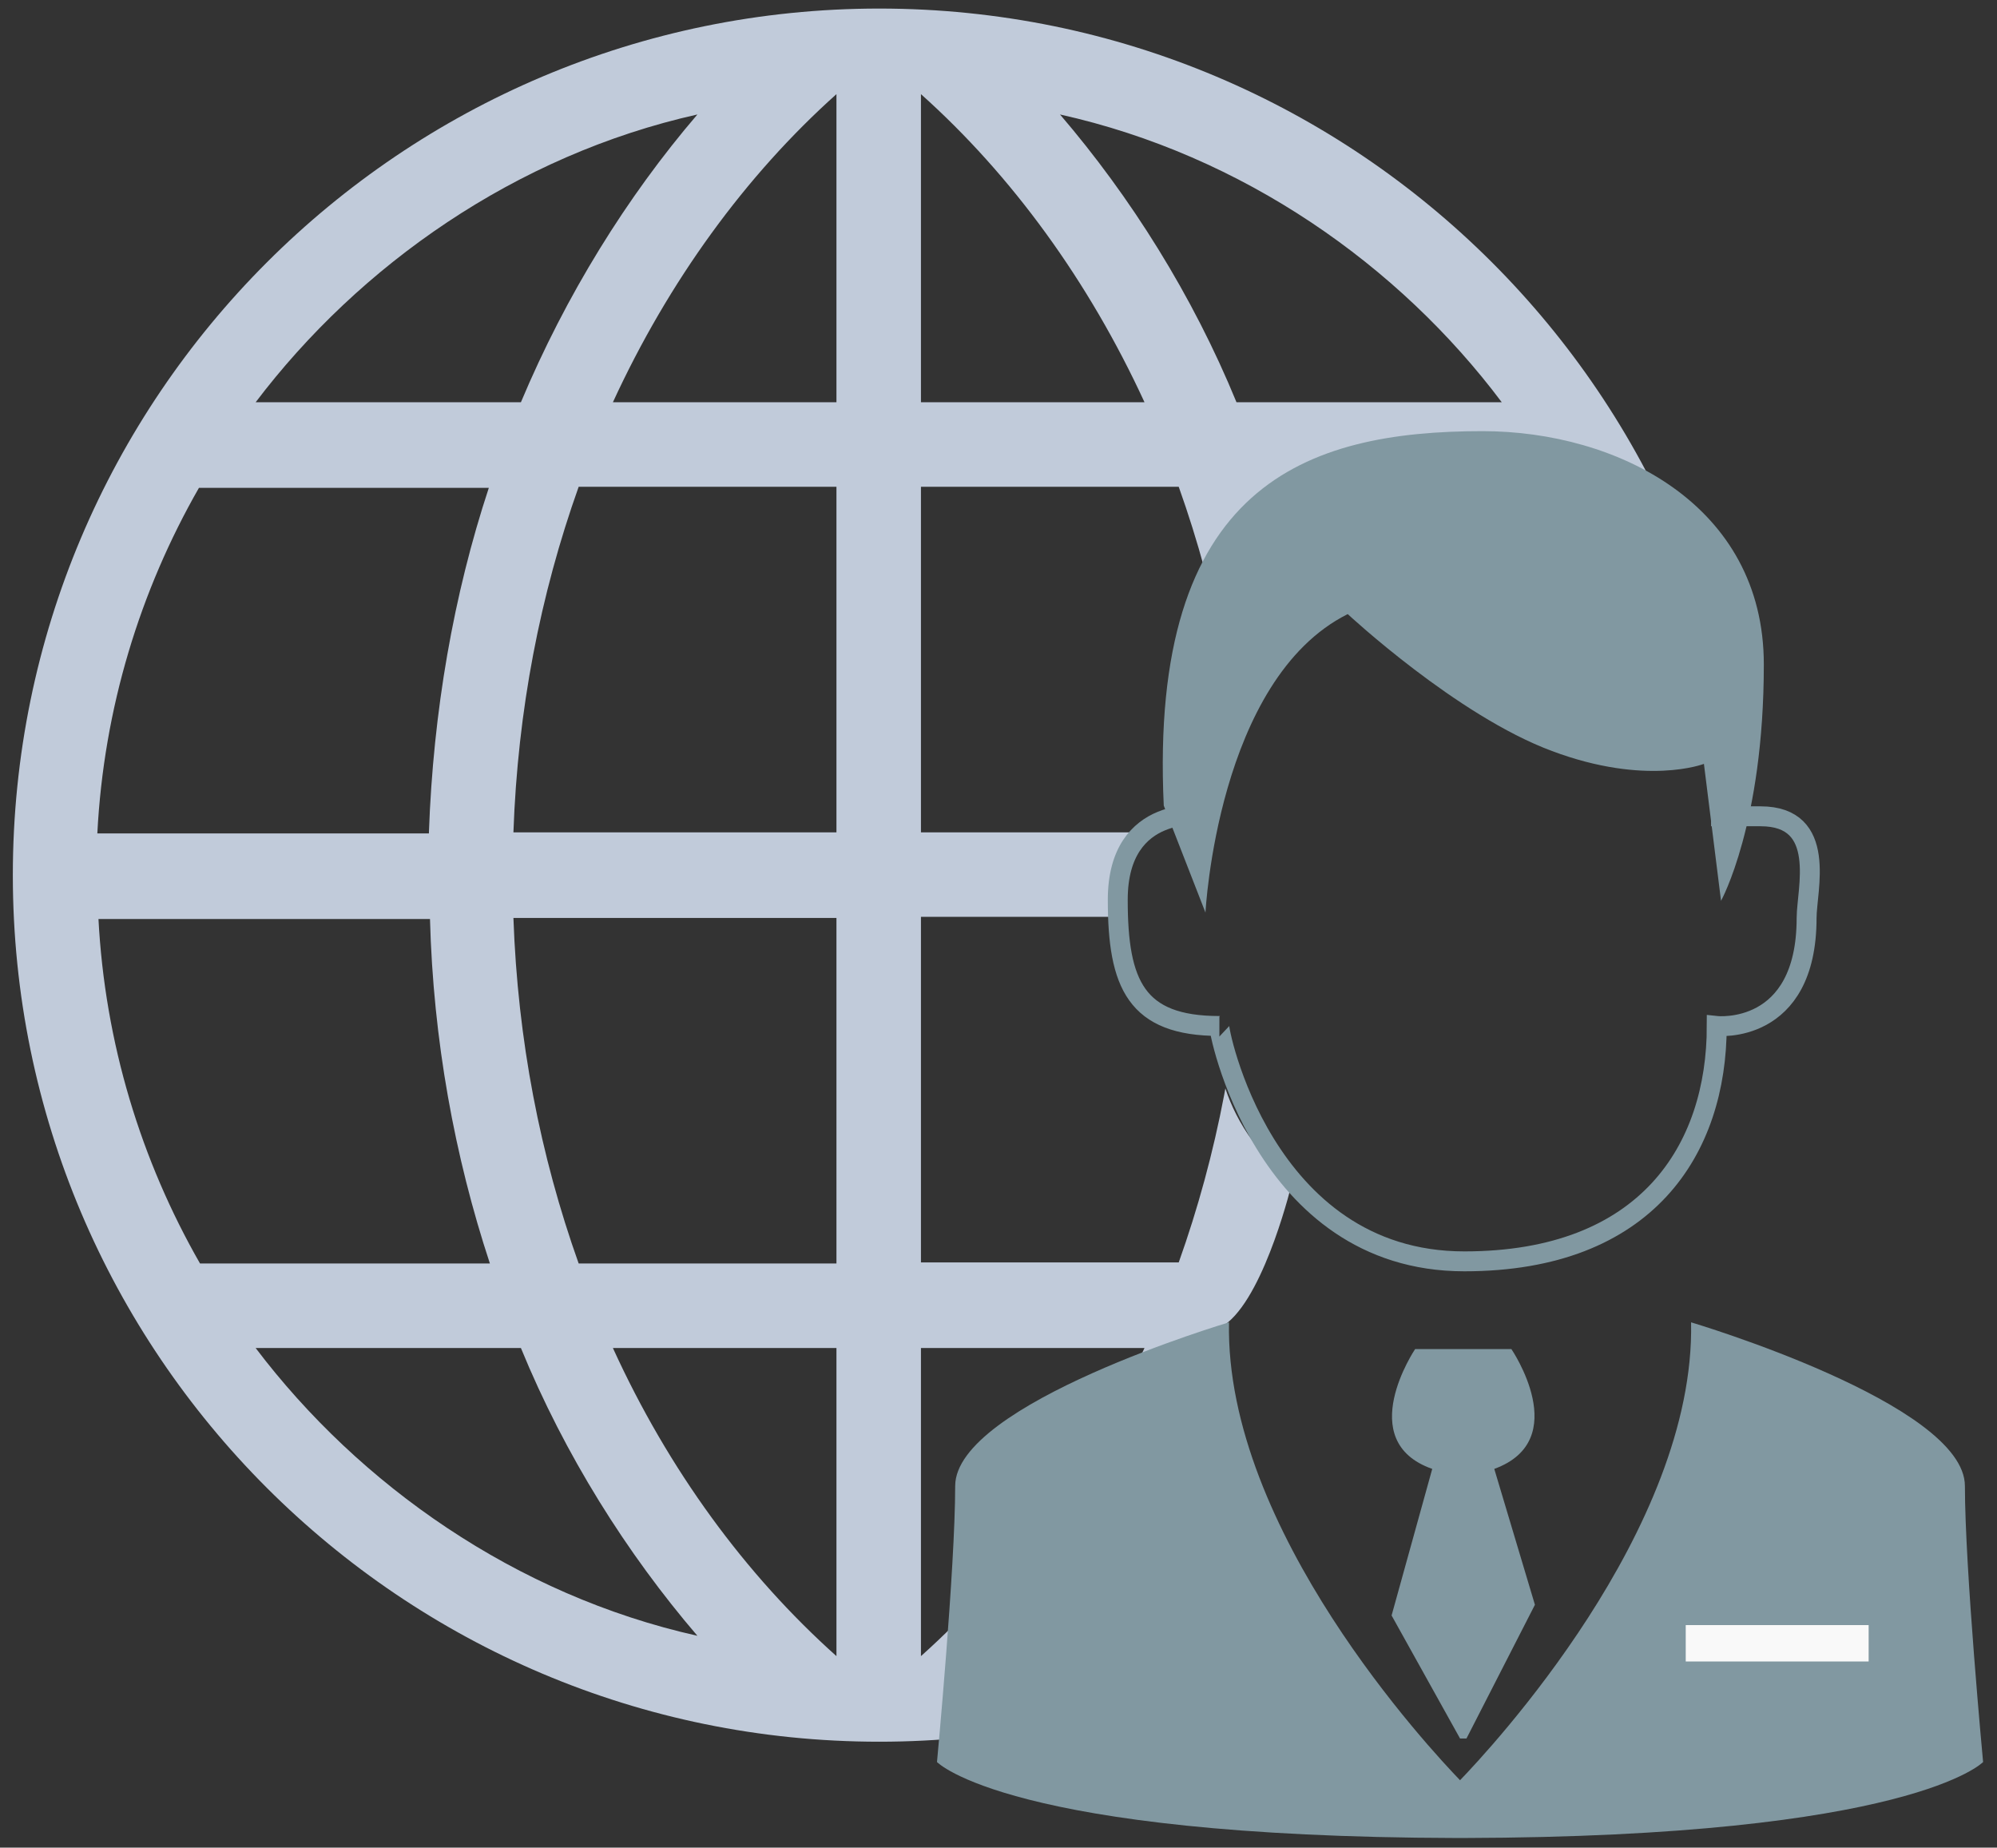 <?xml version="1.0" encoding="utf-8"?>
<!-- Generator: Adobe Illustrator 18.0.0, SVG Export Plug-In . SVG Version: 6.00 Build 0)  -->
<!DOCTYPE svg PUBLIC "-//W3C//DTD SVG 1.1//EN" "http://www.w3.org/Graphics/SVG/1.1/DTD/svg11.dtd">
<svg version="1.1" id="Layer_1" xmlns="http://www.w3.org/2000/svg" xmlns:xlink="http://www.w3.org/1999/xlink" x="0px" y="0px"
	 viewBox="0 0 186.7 172.7" enable-background="new 0 0 186.7 172.7" xml:space="preserve">
<rect x="0" y="0" width="186.7" height="172.7" fill="#333333" stroke="none"/>
<g>
	<defs>
		<path id="SVGID_1_" d="M157.6,52.3c0,0-30.6-12.2-42.6,7.4c-3.1,5-4.7,16.3-4.7,16.3s-6.5,0.8-6,7.3c0.5,6.5,0.3,12.5,9.5,12.6
			c0,0-1.1,8,7,14.6c0,0-2.4,10.1-6,13.1c-3.6,2.9-9.8,2.5-24.6,13.9c0,0-0.7,17.2-2,26.8c0,0-97.3,4.7-97.3-82.5
			c0,0-0.7-87.3,91.2-87.3C151-5.5,157.6,52.3,157.6,52.3z"/>
	</defs>
	<clipPath id="SVGID_2_">
		<use xlink:href="#SVGID_1_"  overflow="visible"/>
	</clipPath>
	<path clip-path="url(#SVGID_2_)" fill="#C1CBDA" d="M163.2,81.8c0,44.7-36.3,81-81,81c-44.7,0-81-36.3-81-81c0-44.7,36.3-81,81-81
		C126.9,0.8,163.2,37,163.2,81.8z M40.1,77.8c0.4-11.3,2.3-22.2,5.6-32.2l-27.1,0c-5.5,9.6-8.9,20.6-9.5,32.3H40.1z M78.2,45.5H54.1
		c-3.6,10.1-5.7,20.9-6.1,32.3h30.2V45.5z M78.2,8.8c-8.5,7.6-15.7,17.5-20.9,28.8h20.9V8.8z M23.9,37.6h24.8
		c4.2-10,9.9-19.2,16.5-26.9C48.2,14.5,33.6,24.8,23.9,37.6z M155.2,77.8c-0.6-11.7-4-22.7-9.5-32.3l-27.1,0
		c3.3,10,5.3,20.9,5.6,32.2H155.2z M86.1,77.8h30.2c-0.4-11.4-2.5-22.2-6.1-32.3H86.1V77.8z M86.1,37.6H107
		c-5.2-11.3-12.4-21.2-20.9-28.8V37.6z M99.1,10.7c6.6,7.7,12.4,16.9,16.5,26.9h24.8C130.8,24.8,116.2,14.5,99.1,10.7z M9.2,85.8
		c0.6,11.7,4,22.7,9.5,32.3l27.1,0c-3.3-10-5.3-20.9-5.6-32.2H9.2z M78.2,85.8H48c0.4,11.4,2.5,22.2,6.1,32.3h24.1V85.8z M78.2,126
		H57.3c5.2,11.4,12.4,21.2,20.9,28.8V126z M65.2,152.9c-6.6-7.7-12.4-16.9-16.5-26.9H23.9C33.6,138.8,48.2,149.1,65.2,152.9z
		 M124.3,85.8c-0.4,11.3-2.3,22.2-5.6,32.2l27.1,0c5.5-9.6,8.9-20.6,9.5-32.3H124.3z M86.1,118h24.1c3.6-10.1,5.7-20.9,6.1-32.3
		H86.1V118z M86.1,154.8c8.5-7.6,15.7-17.5,20.9-28.8H86.1V154.8z M140.5,126h-24.8c-4.2,10-9.9,19.2-16.5,26.9
		C116.2,149.1,130.8,138.8,140.5,126z"/>
</g>
<g>
	<path fill="none" stroke="#8198A1" stroke-width="1.861" stroke-miterlimit="10" d="M136.9,117.9c17.1,0,23.6-10.5,23.6-22
		c0,0,8.4,0.9,8.4-10.1c0-2.6,2-9.5-4.3-9.5h-3.7V56h-23.9h-24.3v20.2c0,0-8.2-1.2-8.2,7.9c0,7.9,1.7,11.8,9.5,11.8
		C113.8,95.9,118,117.9,136.9,117.9z"/>
	<path fill="#8198A1" d="M112.7,85.3c0,0,1.1-21.8,13.3-27.9c0,0,10.2,9.5,19.1,12.8c8.8,3.3,14.2,1.2,14.2,1.2l1.6,12.8
		c0,0,4-7.2,4-22.1c0-14.9-13.7-21.8-26.3-21.8c-16.5,0-31.2,5-29.8,35"/>
	<path fill="#8198A1" d="M143.5,150l-3.8-12.7c7.4-2.7,1.6-11.2,1.6-11.2h-4.2h-0.6h-4.2c0,0-5.8,8.6,1.6,11.2l-3.8,13.7l6.4,11.5
		l0,0h0.6L143.5,150z"/>
	<path fill="#8198A1" d="M136.8,171.8c41.9-0.1,48.6-7.1,48.6-7.1s-1.7-18.1-1.7-25.8c0-7.7-25.6-15.3-25.6-15.3
		c0.4,19.4-18.9,40-21.6,42.8c-2.7-2.8-22-23.4-21.6-42.8c0,0-25.6,7.6-25.6,15.3c0,7.7-1.7,25.8-1.7,25.8s6.7,7,48.6,7.1v0
		c0.1,0,0.2,0,0.3,0C136.6,171.8,136.7,171.8,136.8,171.8L136.8,171.8z"/>
	<rect x="157.6" y="151.9" fill="#F9F9F9" width="17.1" height="3.4"/>
</g>
</svg>

